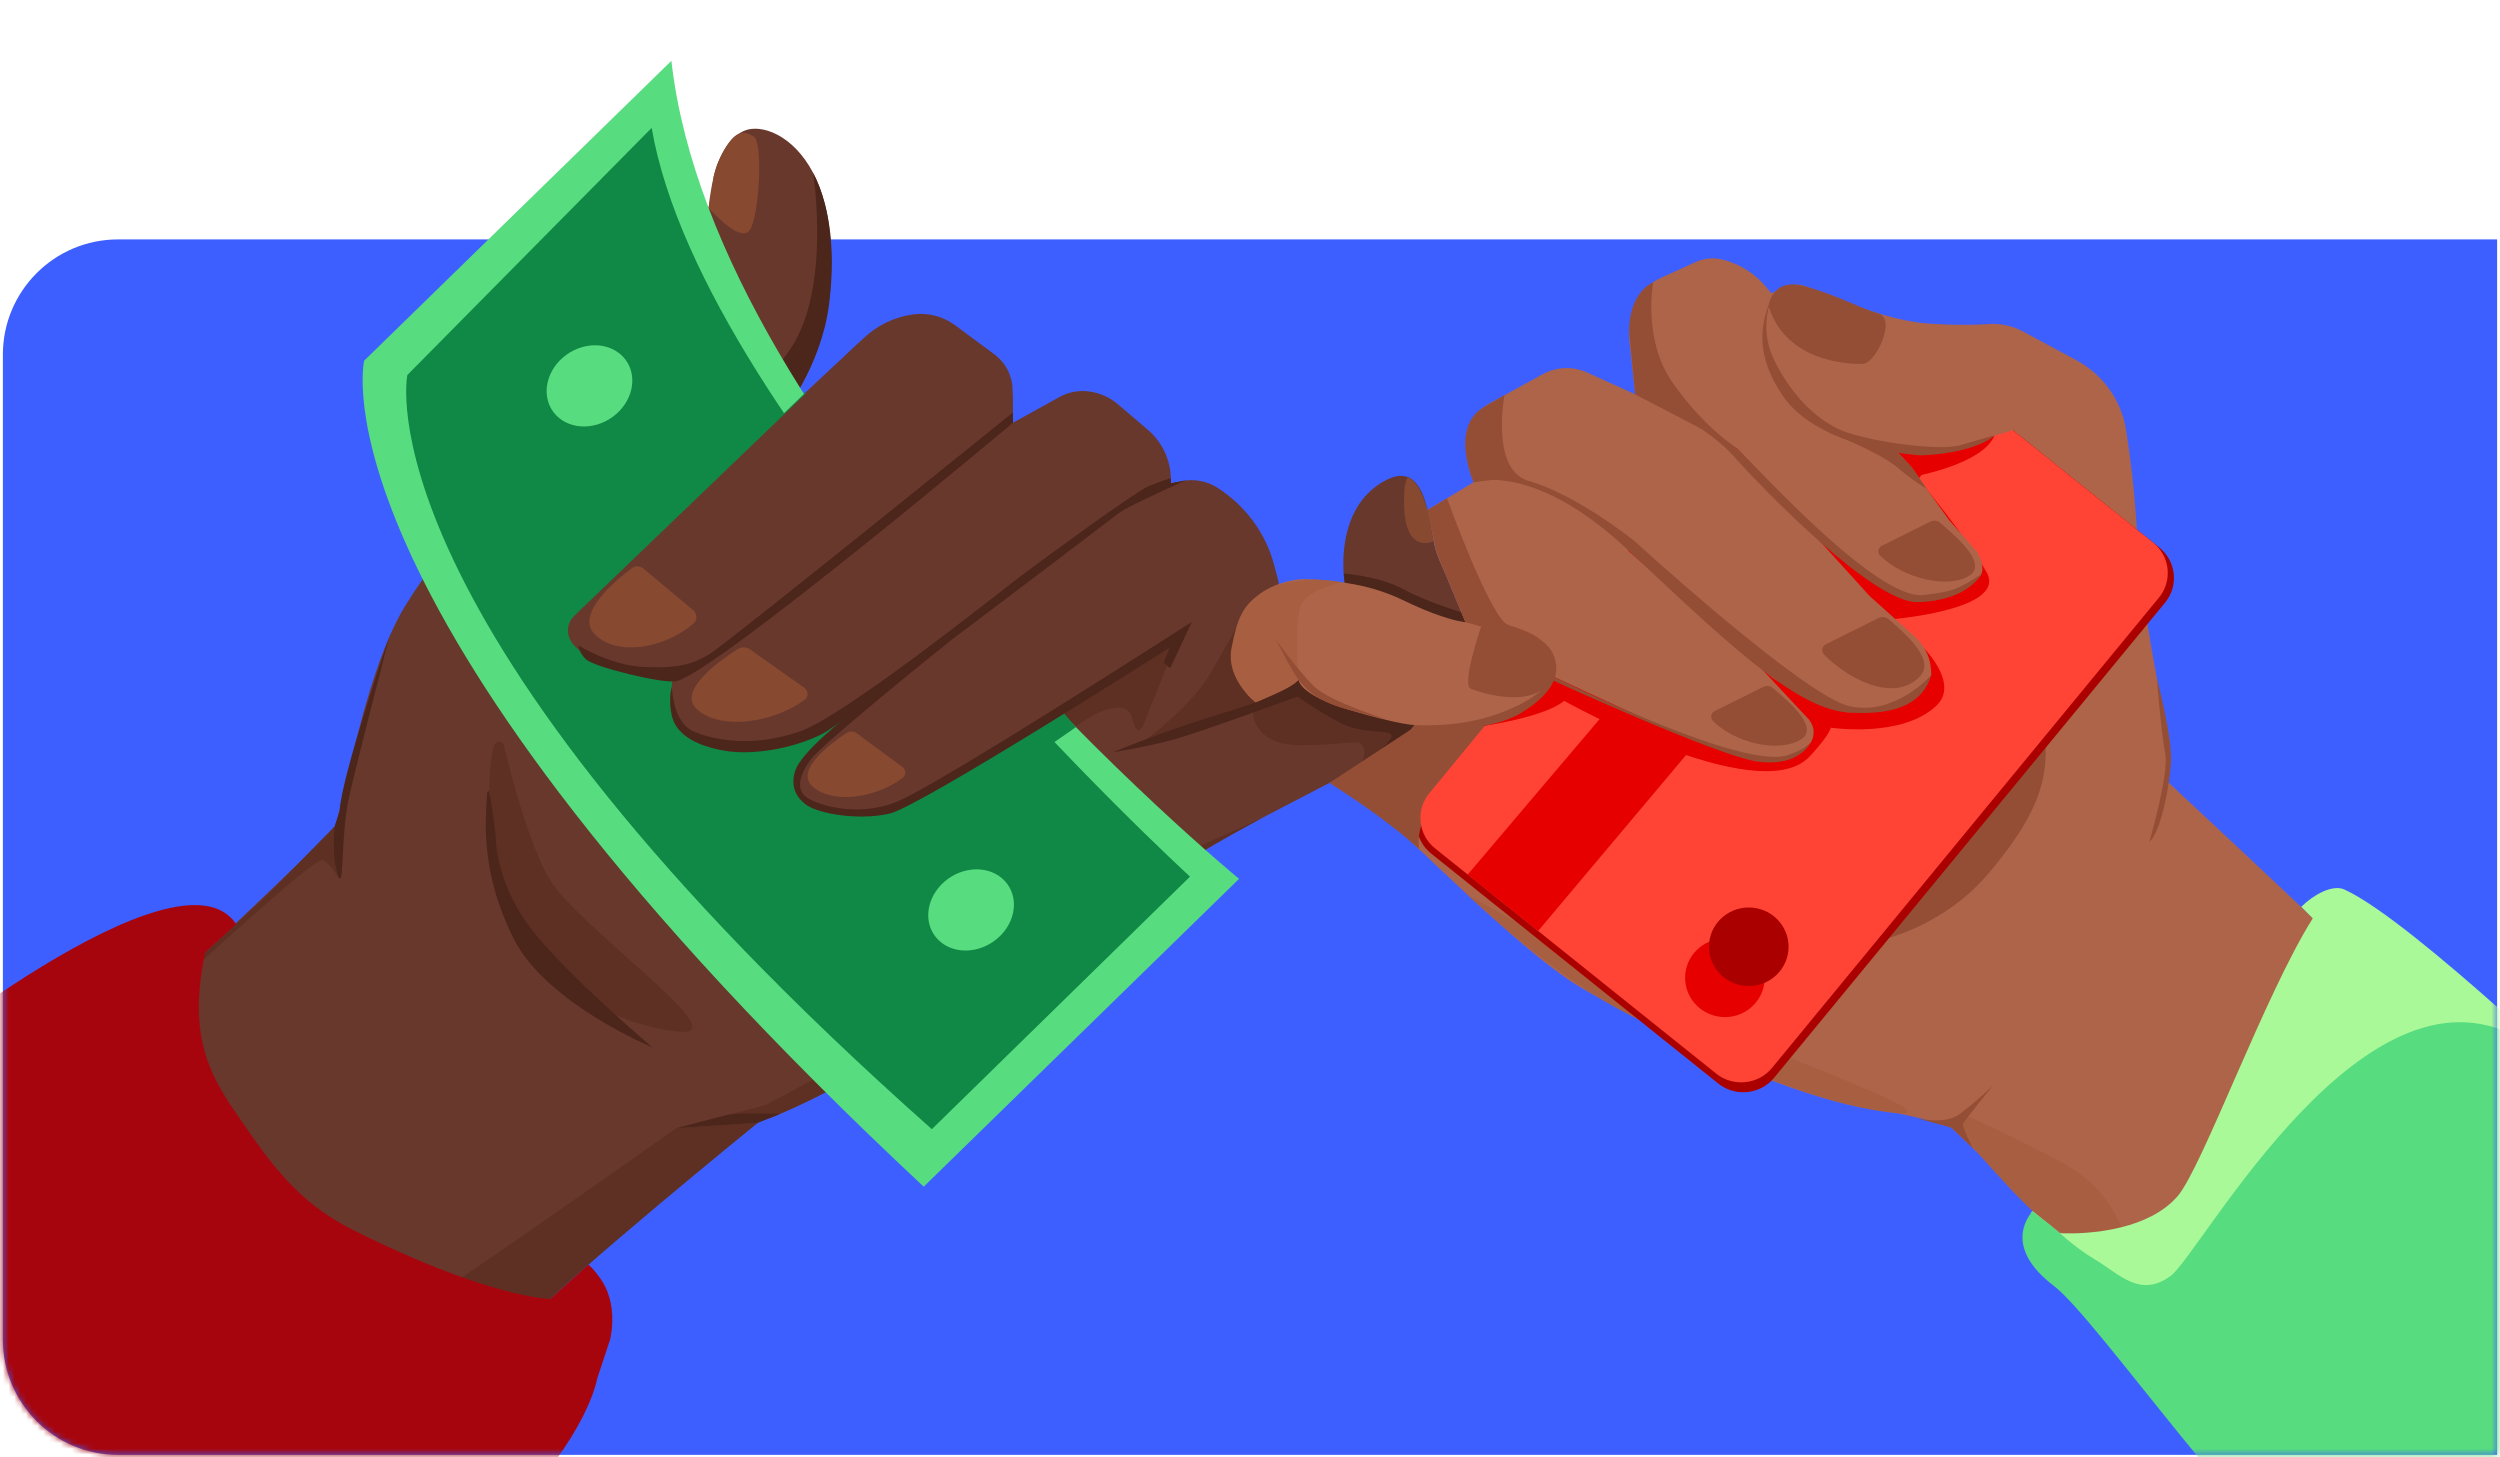 <svg width="434" height="253" viewBox="0 0 434 253" fill="none" xmlns="http://www.w3.org/2000/svg">
<path d="M0.5 61.56C0.5 50.514 9.454 41.56 20.5 41.56H433.5V252.56H20.5C9.454 252.56 0.5 243.605 0.5 232.56V61.56Z" fill="#3E5FFF"/>
<mask id="mask0_1481:2469" style="mask-type:alpha" maskUnits="userSpaceOnUse" x="0" y="0" width="434" height="253">
<path d="M0.5 0.56H433.5V252.56H20.5C9.454 252.56 0.5 243.605 0.5 232.56V0.56Z" fill="#C4C4C4"/>
</mask>
<g mask="url(#mask0_1481:2469)">
<path d="M256.105 112.118C256.105 112.118 251.635 118.582 247.188 123.976C246.655 124.626 246.116 125.26 245.595 125.865L245.589 125.876H245.583C245.566 125.899 245.543 125.921 245.526 125.944C245.308 126.187 245.096 126.43 244.89 126.662C243.744 127.934 242.655 129.043 241.709 129.84C241.698 129.851 241.686 129.857 241.675 129.868C241.503 130.015 241.337 130.145 241.17 130.27C240.93 130.457 240.695 130.615 240.477 130.745C240.403 130.79 240.328 130.835 240.242 130.881C240.213 130.903 240.179 130.92 240.145 130.943C239.549 131.288 238.695 131.746 237.646 132.317C237.617 132.334 237.583 132.345 237.549 132.362C237.262 132.52 236.953 132.679 236.632 132.848L236.54 132.899C236.42 132.962 236.299 133.029 236.173 133.086C236.099 133.126 236.047 133.154 236.013 133.171C236.013 133.176 236.007 133.176 236.001 133.176C235.996 133.176 235.996 133.182 235.99 133.182C235.984 133.188 235.984 133.188 235.984 133.188C234.471 133.991 232.706 134.912 230.78 135.913C227.187 137.779 223.055 139.923 219.044 142.032C219.044 142.032 219.038 142.032 219.032 142.037C219.027 142.037 219.021 142.043 219.009 142.049C219.009 142.049 219.009 142.049 219.004 142.049V142.054C218.981 142.066 218.952 142.083 218.912 142.1C218.895 142.111 218.872 142.122 218.849 142.134C218.723 142.201 218.534 142.309 218.287 142.439C214.975 144.175 211.777 145.888 209.078 147.381C207.227 148.405 205.611 149.326 204.35 150.095C203.542 150.582 202.883 151.011 202.402 151.356C201.467 152.029 199.347 153.556 196.373 155.665C196.258 155.75 196.149 155.824 196.04 155.903C194.883 156.723 193.742 157.52 192.625 158.3C192.069 158.691 191.513 159.075 190.963 159.46C189.977 160.15 189.003 160.828 188.046 161.49C187.232 162.055 186.39 162.632 185.53 163.22C185.341 163.344 185.158 163.475 184.974 163.605C174.785 170.611 161.822 179.183 150.412 185.72C148.904 186.585 147.426 187.411 145.987 188.186C145.758 188.31 145.535 188.429 145.323 188.548C145.174 188.627 145.025 188.706 144.881 188.785C144.721 188.87 144.572 188.955 144.423 189.034C144.251 189.124 144.079 189.215 143.919 189.3C143.821 189.351 143.724 189.401 143.632 189.452C143.529 189.503 143.432 189.56 143.328 189.611H143.323C143.111 189.724 142.893 189.837 142.675 189.95C140.073 191.29 137.626 192.449 135.408 193.377H135.403L135.156 193.479C134.698 193.671 134.251 193.846 133.815 194.016L133.775 194.027L133.724 194.05C133.099 194.287 132.503 194.502 131.924 194.694C131.924 194.694 131.809 194.768 131.586 194.904C131.586 194.904 131.58 194.909 131.563 194.92C128.411 196.871 105.425 211.359 94.72 224.382C94.433 224.732 94.141 225.083 93.854 225.439C90.708 229.273 87.47 233.322 84.439 237.15C84.364 237.235 84.364 237.235 84.364 237.235C83.728 238.038 83.103 238.83 82.484 239.61C76.003 247.826 63.515 248.126 56.639 240.232L43.653 225.326L14 185.72C21.674 178.329 57.504 144.989 58.106 143.451C58.197 143.225 58.289 142.959 58.381 142.637L58.444 142.439C58.61 141.868 58.799 141.167 59 140.352C59 140.341 59 140.33 59.005 140.318C59.71 137.485 60.616 133.329 61.773 128.737C61.791 128.675 61.808 128.613 61.825 128.557C63.303 122.681 65.189 116.093 67.567 110.614C67.573 110.603 67.573 110.597 67.573 110.597C68.404 108.68 69.292 106.899 70.249 105.327C71.286 103.625 72.318 102.053 73.384 100.566C74.748 98.66 76.175 96.879 77.745 95.109C82.863 89.352 89.539 83.669 100.76 74.005C101.419 73.44 102.095 72.857 102.783 72.264C105.39 70.013 107.683 67.593 109.694 65.088C115.127 58.33 118.52 50.985 120.611 44.821C121.752 41.468 122.514 38.46 123.007 36.096C123.712 32.754 123.889 30.679 123.889 30.679C123.889 30.679 125.162 24.47 129.179 22.711C132.079 21.445 137.678 23.35 141.174 30.034C141.97 31.538 142.652 33.285 143.168 35.299C143.197 35.417 143.225 35.536 143.26 35.655C143.592 37.012 143.85 38.482 144.022 40.077C145.019 49.379 143.489 57.137 140.967 63.148C140.899 63.301 140.83 63.448 140.767 63.601C140.245 64.822 139.672 65.964 139.076 67.033C139.019 67.135 138.967 67.231 138.91 67.333C137.999 68.927 137.025 70.352 136.039 71.591C136.027 71.596 136.027 71.602 136.022 71.608C135.896 71.766 135.821 71.862 135.804 71.885L136.05 71.653L139.569 68.373L139.856 68.102L148.681 59.874C148.882 59.688 148.985 59.586 148.985 59.586L150.051 58.59C152.36 56.436 155.289 55.039 158.435 54.593C161.042 54.219 163.69 54.892 165.799 56.453L172.641 61.525C174.596 62.973 175.759 65.24 175.788 67.649V67.706L175.828 71.613L175.851 73.389L183.908 68.927C185.473 68.062 187.284 67.717 189.066 67.955C190.923 68.204 192.665 68.978 194.08 70.183L199.261 74.605C201.743 76.725 203.198 79.784 203.261 83.025L203.278 83.895L205.198 83.516C207.427 83.076 209.743 83.55 211.605 84.834L212.058 85.145C216.597 88.278 219.852 92.903 221.227 98.196L221.984 101.103L221.955 101.402L221.938 101.561L219.995 120.374L223.686 115.155L224.127 114.533L225.17 113.057L233.451 101.352C233.451 101.352 233.44 101.278 233.417 101.137C233.377 100.854 233.302 100.294 233.256 99.548C233.016 95.934 233.279 87.803 239.835 83.782C244.895 80.678 246.787 84.263 247.824 88.51V88.515C248.036 89.392 248.214 90.302 248.368 91.179L248.386 91.281C248.701 92.999 248.953 94.617 249.302 95.719C249.365 95.934 249.434 96.127 249.509 96.296C249.864 97.122 250.38 98.343 250.97 99.746C251.176 100.249 251.394 100.769 251.623 101.312L253.681 106.26C253.681 106.266 253.681 106.271 253.687 106.271L253.813 106.582L254.271 107.685V107.691L254.403 108.007C255.389 110.382 256.105 112.118 256.105 112.118Z" fill="#68382D"/>
<path d="M105.253 114.341C105.253 114.341 113.299 114.782 116.588 112.888C119.878 110.993 167.839 69.013 169.358 70.958C170.876 72.903 169.449 73.197 172.642 72.4C175.834 71.608 175.788 67.644 175.788 67.644L175.851 73.389L125.471 112.622C125.471 112.622 120.027 117.225 116.858 117.106C113.689 116.987 107.585 115.319 105.253 114.341Z" fill="#68382D"/>
<path d="M97.613 108.895C97.613 108.895 98.598 110.75 99.114 111.134C99.63 111.513 100.518 112.124 100.518 112.124L105.04 115.268L114.605 117.281C114.605 117.281 118.845 117.727 119.906 117.094C120.966 116.461 116.828 118.378 116.645 119.209C116.461 120.04 116.857 123.852 116.857 123.852L120.123 127.996L126.433 129.472L133.872 129.274L146.433 124.513L146.313 125.689L141.012 130.937L138.875 133.419L138.175 136.433L139.602 138.786L146.944 141.274L156.571 139.758L189.283 120.193L204.527 110.829L198.412 126.057C198.412 126.057 197.38 128.375 196.532 124.638C195.684 120.9 189.718 124.196 189.718 124.196C189.718 124.196 164.669 140.075 158.984 141.8C153.299 143.53 142.433 144.944 138.347 142.654C135.281 140.94 133.556 136.733 135.081 134.273C136.605 131.813 132.611 134.432 128.863 135.008C124.221 135.721 118.347 135.308 116.043 131.943C113.745 128.579 115.436 122.449 113.934 121.584C112.433 120.713 104.197 123.546 100.747 119.017C97.292 114.499 97.613 108.895 97.613 108.895Z" fill="#5E3023"/>
<path d="M198.99 128.32C198.99 128.32 206.87 122.659 210.371 116.49C213.873 110.315 216.028 106.43 216.028 106.43C216.028 106.43 213.019 115.879 216.194 118.249C219.369 120.618 222.263 121.183 222.263 121.183L206.572 126.442L198.99 128.32Z" fill="#5E3023"/>
<path d="M217.52 123.717C217.52 123.717 217.422 129.417 225.921 129.377C234.42 129.337 236.036 128.156 236.655 129.688C237.274 131.22 235.984 133.188 235.984 133.188L241.83 129.185L242.861 126.731L236.334 125.243L229.13 122.15L225.634 119.56L217.52 123.717Z" fill="#5E3023"/>
<path d="M120.897 194.932L132.8 191.856C132.8 191.856 154.17 181.05 169.758 169.503C185.346 157.956 191.369 154.818 198.361 151.459C205.352 148.105 219.037 142.038 219.037 142.038C219.037 142.038 205.398 149.293 196.034 155.903C166.411 176.82 149.609 186.303 143.626 189.453C138.817 191.986 133.769 194.033 133.769 194.033L120.897 194.932Z" fill="#5E3023"/>
<path d="M87.469 129.399C87.274 128.585 86.123 128.511 85.83 129.297C84.804 132.091 84.168 142.099 86.581 151.362C90.294 165.601 99.24 172.522 99.24 172.522C99.24 172.522 109.39 178.657 118.41 179.138C127.43 179.619 99.762 160.381 95.257 152.391C91.762 146.182 88.673 134.364 87.469 129.399Z" fill="#5E3023"/>
<path d="M193.202 130.598C193.202 130.598 202.417 126.719 212.87 123.62C223.323 120.516 225.421 117.999 225.421 117.999C225.421 117.999 227.197 121.166 233.197 122.936C239.198 124.706 245.593 125.859 245.593 125.859C245.593 125.859 243.61 128.805 241.169 130.264C238.728 131.723 235.983 133.188 235.983 133.188C235.983 133.188 242.229 128.517 241.542 127.539C240.854 126.561 236.67 127.567 232.676 125.48C228.682 123.394 225.255 120.911 225.255 120.911C225.255 120.911 208.767 126.973 203.993 128.308C199.22 129.648 193.202 130.598 193.202 130.598Z" fill="#4C251B"/>
<path d="M141.174 30.034C141.174 30.034 144.286 49.962 137.311 60.423C130.337 70.884 98.187 104.942 97.516 106.967C96.846 108.991 99.115 111.134 99.115 111.134C99.115 111.134 97.728 110.281 98.863 108.205C99.998 106.13 100.468 106.085 105.597 101.957C110.726 97.829 135.798 71.891 135.798 71.891C135.798 71.891 142.584 63.618 143.93 52.828C145.277 42.039 143.564 34.699 141.174 30.034Z" fill="#4C251B"/>
<path d="M160.353 206.01L215.1 152.567C215.1 152.567 124.117 77.783 116.553 10.56L63.222 62.611C63.216 62.611 52.889 105.559 160.353 206.01Z" fill="#57DC7F"/>
<path d="M113.131 22.203L70.717 65.1C70.717 65.1 61.829 107.386 161.768 196.024L206.583 152.182C206.589 152.188 122.151 74.831 113.131 22.203Z" fill="#108846"/>
<path d="M102.328 104.377C102.328 104.377 87.084 116.201 109.944 120.9C109.944 120.9 114.523 139.572 132.673 133.957C132.673 133.957 142.644 155.954 167.608 139.521L186.771 126.238C186.771 126.238 151.579 85.32 139.853 68.107L102.328 104.377Z" fill="#108846"/>
<path d="M183.266 96.67L166.446 80.158L137.855 103.269L125.471 112.622L118.852 116.399L116.857 117.106C116.857 117.106 115.133 126.583 120.118 128.008C125.104 129.433 133.454 131.135 140.807 127.279C148.159 123.417 183.266 96.67 183.266 96.67Z" fill="#68382D"/>
<path d="M148.985 59.586C148.985 59.586 101.797 104.892 99.705 106.894C97.614 108.896 98.227 112.769 103.625 114.29C109.024 115.811 116.863 117.106 116.863 117.106C116.863 117.106 125.637 112.814 129.718 109.552C133.798 106.295 166.446 80.158 166.446 80.158L148.985 59.586Z" fill="#68382D"/>
<path d="M183.266 96.67L146.308 125.696C146.308 125.696 138.439 132.199 138.348 135.004C138.256 137.808 140.697 142.423 154.6 140.624L200.063 113.075L183.266 96.67Z" fill="#68382D"/>
<path d="M84.362 237.235C84.362 237.235 58.992 234.769 66.39 230.743C73.789 226.717 117.412 195.831 117.412 195.831L131.584 194.903C131.584 194.903 99.147 221.226 91.755 229.233C84.362 237.24 84.362 237.235 84.362 237.235Z" fill="#5E3023"/>
<path d="M58.833 152.528C58.833 152.528 57.664 150.3 56.048 149.282C55.119 148.694 40.175 162.225 35 166.924V165.924L46.724 155.055L46.735 155.044L46.741 155.038L47.36 154.405L58.105 143.452L58.81 152.262C58.81 152.267 58.81 152.267 58.81 152.267L58.833 152.528Z" fill="#5E3023"/>
<path d="M100.433 112.073C100.433 112.073 106.066 115.522 111.705 115.788C117.86 116.076 120.33 115.257 123.167 113.554C126.004 111.852 175.833 71.613 175.833 71.613L175.856 73.389C175.856 73.389 124.806 116.246 117.494 118.242C115.43 118.808 102.966 115.805 101.654 114.397C100.335 112.995 100.433 112.073 100.433 112.073Z" fill="#4C251B"/>
<path d="M116.639 119.215C116.639 119.215 116.685 125.503 120.599 127.075C124.519 128.647 131.075 129.699 138.921 126.956C146.766 124.208 173.781 102.573 177.237 99.978C180.693 97.376 196.945 85.462 199.341 84.427C201.736 83.392 203.255 83.03 203.255 83.03L203.272 83.901L205.908 83.375C205.908 83.375 196.017 87.724 194.183 89.109C192.349 90.495 146.531 125.48 142.864 127.352C137.454 130.112 130.514 131.045 126.227 130.394C121.293 129.642 117.396 127.714 116.617 124.225C115.963 121.285 116.639 119.215 116.639 119.215Z" fill="#4C251B"/>
<path d="M164.979 111.242C164.979 111.242 142.904 128.918 140.726 131.87C138.548 134.822 138.296 137.225 140.05 138.441C141.798 139.657 148.474 141.947 155.425 139.295C162.377 136.643 206.917 107.951 206.917 107.951L203.14 115.997L202.034 115.036L203.06 112.418C203.06 112.418 159.81 139.945 154.52 141.217C149.236 142.49 142.216 141.297 140.027 139.759C137.843 138.22 137.282 136.043 138.073 133.736C140.136 127.674 164.979 111.242 164.979 111.242Z" fill="#4C251B"/>
<path d="M233.458 101.363C233.458 101.363 236.931 100.973 244.742 104.745C252.547 108.516 254.41 108.013 254.41 108.013L253.694 106.277C253.694 106.277 247.854 104.592 243.659 102.302C239.464 100.012 233.269 99.554 233.269 99.554L233.458 101.363Z" fill="#4C251B"/>
<path d="M117.414 195.831L131.586 194.904L135.408 193.377C135.408 193.377 128.079 193.111 126.199 193.575C124.325 194.044 117.414 195.831 117.414 195.831Z" fill="#4C251B"/>
<path d="M113.276 181.835C113.276 181.835 94.782 174.179 89.149 162.914C83.516 151.656 84.243 142.846 84.524 138.345C84.805 133.843 86.037 145.023 86.037 145.023C86.037 145.023 85.894 152.804 91.894 160.833C97.894 168.863 113.276 181.835 113.276 181.835Z" fill="#4C251B"/>
<path d="M58.104 143.452C58.104 143.452 57.486 148.496 58.649 151.883C59.818 155.27 59.084 144.984 60.603 138.329C62.116 131.673 67.566 110.604 67.566 110.604C67.566 110.604 59.147 135.049 58.958 140.885L58.104 143.452Z" fill="#4C251B"/>
<path d="M422 179.424L387.499 211.37C383.677 214.723 380.227 217.72 377.596 219.993C376.76 220.717 375.82 221.26 374.823 221.628C372.146 222.623 369.075 222.318 366.605 220.649C365.722 220.056 364.777 219.405 363.802 218.727C363.797 218.721 363.785 218.716 363.779 218.71C361.768 217.296 359.625 215.719 357.59 214.09C357.584 214.09 357.579 214.084 357.573 214.079L356.753 213.411C356.467 213.18 356.186 212.948 355.911 212.71C355.688 212.524 355.464 212.331 355.241 212.139C353.877 210.957 352.622 209.77 351.567 208.627C348.748 205.568 345.865 202.65 343.55 200.372C343.538 200.36 343.533 200.355 343.533 200.349C343.177 199.998 342.833 199.665 342.507 199.342L341.951 198.805C340.57 197.465 339.538 196.487 339.057 196.04L338.764 195.763L338.747 195.757C338.552 195.689 336.707 195.033 334.226 194.366C333.039 194.044 331.71 193.716 330.346 193.45C329.876 193.36 329.406 193.269 328.936 193.196C328.466 193.122 328.002 193.054 327.538 192.998C326.953 192.93 326.363 192.845 325.767 192.755C325.738 192.755 325.704 192.749 325.67 192.738C319.492 191.765 312.598 189.577 305.847 186.919C300.041 184.629 294.345 181.994 289.319 179.483C287.227 178.443 285.256 177.419 283.439 176.452C283.416 176.441 283.393 176.429 283.37 176.418L283.365 176.412C281.783 175.57 280.322 174.773 279.004 174.043C277.044 172.952 275.41 172.007 274.178 171.278C269.874 168.733 263.657 163.44 257.891 158.204C257.777 158.108 257.668 158.012 257.565 157.916C256.608 157.045 255.662 156.174 254.745 155.326C254.734 155.315 254.722 155.303 254.716 155.292H254.711C251.456 152.272 248.51 149.462 246.367 147.438C246.367 147.438 246.367 147.438 246.367 147.432C245.885 146.98 245.444 146.561 245.049 146.194C239.358 140.872 231.146 135.93 231.146 135.93L236.538 132.899L236.63 132.848L237.14 132.56L237.283 132.481C237.289 132.475 237.301 132.475 237.306 132.469C237.386 132.436 237.467 132.396 237.547 132.362C237.581 132.345 237.616 132.328 237.65 132.317C238.561 131.887 239.392 131.423 240.143 130.943C240.177 130.92 240.212 130.903 240.24 130.881C240.493 130.717 240.728 130.558 240.963 130.394C240.968 130.389 240.974 130.389 240.98 130.383C241.22 130.208 241.45 130.038 241.673 129.868C241.685 129.857 241.696 129.851 241.708 129.84C242.687 129.088 243.473 128.342 244.074 127.708C244.458 127.307 244.762 126.95 244.997 126.662C245.054 126.589 245.106 126.526 245.157 126.464C245.381 126.17 245.519 125.972 245.57 125.899C245.576 125.887 245.582 125.882 245.587 125.876L245.593 125.865C245.593 125.865 245.587 125.865 245.582 125.865C245.41 125.865 242.917 125.82 234.447 123.298C234.395 123.281 234.349 123.269 234.298 123.252C234.2 123.224 234.103 123.196 234.011 123.162C232.51 122.709 231.272 122.257 230.252 121.822C230.234 121.81 230.212 121.799 230.194 121.793C229.942 121.686 229.707 121.578 229.484 121.471C225.443 119.565 225.421 118.027 225.421 117.999C225.421 117.999 225.421 118.005 225.415 118.01C225.409 118.01 225.403 118.022 225.392 118.033C225.352 118.078 225.3 118.123 225.243 118.174C224.395 118.943 222.412 119.95 220.733 120.725C220.727 120.725 220.721 120.725 220.721 120.725C219.644 121.222 218.698 121.624 218.257 121.81C218.085 121.878 217.988 121.918 217.988 121.918C213.036 117.942 213.455 111.999 216.005 106.475H216.011C216.011 106.463 216.016 106.458 216.022 106.446C216.022 106.441 216.028 106.435 216.028 106.429C216.16 106.152 216.297 105.887 216.458 105.632C216.492 105.57 216.526 105.508 216.566 105.451C217.243 104.388 218.108 103.557 219.036 102.901C219.082 102.873 219.128 102.839 219.174 102.81C220.085 102.194 221.048 101.742 221.959 101.414C224.143 100.633 225.999 100.543 225.999 100.543C225.999 100.543 226.928 100.526 228.435 100.611C228.446 100.611 228.452 100.611 228.452 100.611C229.449 100.673 230.704 100.775 232.108 100.956C232.126 100.956 232.137 100.961 232.154 100.961C232.189 100.967 232.217 100.973 232.246 100.973C232.624 101.024 233.02 101.086 233.421 101.148C233.427 101.148 233.427 101.148 233.432 101.148C234.011 101.238 234.607 101.346 235.215 101.47C235.226 101.47 235.232 101.47 235.243 101.476C236.733 101.77 238.303 102.166 239.856 102.686C239.897 102.697 239.937 102.709 239.977 102.726C240.997 103.071 242.011 103.466 242.997 103.936C243.089 103.975 243.186 104.021 243.278 104.066C243.988 104.411 244.665 104.727 245.306 105.016C245.306 105.016 245.312 105.021 245.324 105.027C250.464 107.334 253.318 107.871 254.149 107.99C254.321 108.013 254.407 108.018 254.407 108.018L254.275 107.702V107.696L253.817 106.593L253.685 106.282V106.271L251.628 101.323L250.974 99.757C250.974 99.757 249.627 96.771 249.307 95.731C248.974 94.645 248.39 91.292 248.39 91.292L248.372 91.19L247.822 88.527H247.828V88.521L255.817 83.714L255.284 82.233C254.774 80.825 254.59 79.326 254.745 77.839L254.997 75.402C255.238 73.112 256.608 71.082 258.665 69.985L267.846 64.952C270.207 63.657 273.055 63.55 275.514 64.664L283.863 68.452L283.852 68.339L282.889 59.405C282.522 56.029 283.583 52.653 285.818 50.069C286.465 49.317 287.273 48.717 288.184 48.304L294.379 45.488C295.852 44.821 297.508 44.674 299.079 45.076C302.053 45.833 304.706 47.513 306.643 49.865L307.52 50.934C307.52 50.934 307.709 50.826 308.024 50.674C308.03 50.674 308.03 50.668 308.03 50.668C308.976 50.204 311.027 49.294 312.443 49.435C314.34 49.628 325.71 55.497 334.506 56.148C339.286 56.498 342.925 56.413 345.257 56.261C347.315 56.125 349.372 56.566 351.183 57.539L360.438 62.526C365.057 65.014 368.261 69.47 369.08 74.599C369.774 78.925 370.525 84.811 370.966 91.925C370.972 92.089 370.983 92.253 370.995 92.423C371.264 96.907 371.843 101.781 372.536 106.492C373.126 110.49 373.797 114.369 374.439 117.779C374.439 117.779 374.439 117.79 374.444 117.807C375.373 122.766 376.238 126.73 376.668 128.641C376.674 128.647 376.674 128.653 376.668 128.658C376.846 129.45 376.588 130.083 376.588 130.083L376.897 131.655C376.897 131.757 376.897 131.859 376.892 131.961L376.175 135.597C376.169 135.602 415.576 172.186 422 179.424Z" fill="#AD6449"/>
<path d="M308.915 164.34C308.915 164.34 311.013 166.709 321.804 163.554C332.595 160.399 346.051 152.607 350.011 143.785C353.965 134.964 354.808 130.644 354.475 127.799C354.143 124.961 352.928 116.563 352.928 116.563C352.928 116.563 352.171 130.463 343.724 139.635C335.277 148.807 322.623 158.629 308.915 164.34Z" fill="#944E35"/>
<path d="M312.669 165.082C312.669 165.082 332.853 166.326 345.34 151.471C357.828 136.616 355.885 130.328 352.928 116.57C352.928 116.57 356.687 139.935 342.435 151.669C328.176 163.396 312.669 165.082 312.669 165.082Z" fill="#944E35"/>
<path d="M266.175 125.028C266.175 125.028 269.258 125.718 272.462 123.818C275.665 121.912 275.883 120.583 275.883 120.583L274.788 120.04C274.788 120.04 273.424 122.726 271.401 123.411C269.373 124.095 267.653 124.745 266.175 125.028Z" fill="#944E35"/>
<path d="M254.701 155.286C254.701 155.286 269.67 169.649 283.367 176.418C297.069 183.187 314.754 191.697 328.875 193.19C342.996 194.683 288.307 176.129 279.842 170.249C271.384 164.362 254.701 155.286 254.701 155.286Z" fill="#A85E40"/>
<path d="M250.742 125.843C250.742 125.843 260.759 132.419 264.295 133.737C267.831 135.055 269.046 135.332 269.046 135.332L253.613 125.504L250.742 125.843Z" fill="#944E35"/>
<path d="M306.176 55.616C306.176 55.616 304.09 67.203 307.053 71.534C310.016 75.866 312.491 78.953 319.231 81.125C325.97 83.296 331.197 79.428 331.197 79.428L329.999 77.952L321.752 76.454L313.534 71.743L307.935 64.387L306.669 59.931L306.176 55.616Z" fill="#A85E40"/>
<path d="M253.492 126.12L269.045 135.331C269.045 135.331 280.897 137.118 283.991 145.719C283.991 145.719 285.538 139.827 291.063 137.548C296.582 135.269 303.9 135.936 308.668 136.767C313.43 137.604 317.728 133.872 317.963 131.622C318.198 129.371 317.9 127.318 317.9 127.318C317.9 127.318 320.514 130.033 325.442 128.596C330.371 127.16 334.508 124.989 336.033 118.972C337.557 112.955 335.866 113.911 335.866 113.911C335.866 113.911 335.838 110.71 339.5 109.574C343.167 108.443 350.239 103.721 348.646 98.134C347.053 92.542 344.457 92.429 344.354 89.2C344.251 85.977 346.251 80.028 346.251 80.028L342.612 82.239L337.162 82.403L332.124 80.26L334.434 84.987L340.698 93.045L344.491 97.286L344.228 99.831L341.998 101.465L335.975 103.003L328.508 102.392L324.004 100.289L320.026 97.263L321.878 100.594L331.012 109.008L335.121 113.114L335.889 115.477L335.998 117.304L334.204 120.29L328.136 123.784L324.17 124.208L318.302 122.913L309.149 118.887L314.319 124.627L315.562 126.979L314.284 129.02L310.823 130.903L307.018 132.097L303.029 131.576L286.364 124.977L269.716 117.479L268.266 120.109L262.157 124.01L253.492 126.12Z" fill="#A85E40"/>
<path d="M375.867 104.604L307.969 187.117C305.585 190.013 301.229 190.459 298.295 188.107L248.443 148.173C245.508 145.821 245.056 141.523 247.44 138.628L315.338 56.108C317.722 53.213 322.078 52.767 325.012 55.119L374.864 95.053C377.798 97.411 378.251 101.703 375.867 104.604Z" fill="#AA0000"/>
<path d="M230.78 135.914C230.78 135.914 240.683 142.067 246.368 147.439C246.368 147.439 245.319 142.327 250.185 138.278C255.05 134.229 269.045 135.332 269.045 135.332L258.466 125.148C258.466 125.148 250.844 126.776 248.93 126.714C247.016 126.652 244.89 126.663 244.89 126.663L230.78 135.914Z" fill="#944E35"/>
<path d="M374.795 103.743L307.613 185.398C305.229 188.293 300.873 188.74 297.939 186.387L249.118 147.274C246.184 144.921 245.732 140.624 248.116 137.728L315.298 56.08C317.682 53.184 322.037 52.738 324.971 55.09L373.792 94.204C376.726 96.551 377.179 100.848 374.795 103.743Z" fill="#FF4436"/>
<path d="M225.422 117.999C225.422 117.999 224.894 118.757 222.86 119.752L217.989 121.912C217.989 121.912 212.762 117.937 213.788 112.542C214.814 107.147 215.811 104.999 219.169 102.81C222.528 100.616 228.447 100.611 228.447 100.611C228.447 100.611 230.247 100.673 232.15 100.961C234.058 101.25 226.935 101.917 225.783 105.208C224.636 108.499 225.422 117.999 225.422 117.999Z" fill="#A85E40"/>
<path d="M254.794 151.826L267.018 161.614L343.868 70.228L332.045 60.757L254.794 151.826Z" fill="#E60000"/>
<path d="M257.451 126.046C257.451 126.046 268.093 124.525 271.538 121.669C271.538 121.669 304.868 140.256 313.911 131.565C313.911 131.565 317.315 128.093 317.825 126.323C317.825 126.323 330.198 128.2 336.175 122.489C341.104 117.784 331.235 109.166 327.929 107.549C327.929 107.549 348.588 105.972 344.875 99.356C341.419 93.192 332.622 82.651 332.622 82.651C332.622 82.651 344.221 80.52 346.21 75.656L305.034 68.385L257.451 126.046Z" fill="#E60000"/>
<path d="M332.496 104.089L328.507 102.392L323.109 99.746L318.358 95.918L301.607 77.907L286.185 68.984L312.977 51.138L336.301 57.737L352.267 73.853L336.399 78.524L329.27 78.314L331.768 81.085L338.359 90.285L342.771 95.284C343.551 96.166 344.021 97.275 344.118 98.439L344.135 98.638C344.198 99.378 343.866 100.096 343.259 100.543L338.129 103.184L332.496 104.089Z" fill="#AD6449"/>
<path d="M308.032 50.674C308.032 50.674 304.897 56.198 308.021 62.554C311.144 68.91 315.872 73.507 320.8 75.13C325.723 76.753 336.778 78.41 340.623 77.217C344.469 76.024 346.211 75.651 346.211 75.651C346.211 75.651 343.11 78.665 333.442 79.055C333.442 79.055 315.631 78.054 309.35 68.503C305.407 62.509 304.777 57.097 308.032 50.674Z" fill="#944E35"/>
<path d="M290.547 71.518L300.799 77.28L317.654 95.856L324.577 103.484L332.17 110.286L332.657 110.756C334.239 112.271 335.161 114.33 335.242 116.501L335.265 117.202L333.895 119.498L325.912 123.485L320.645 123.666L313.161 120.827L307.711 117.688L291.172 102.856L274.936 88.708L290.547 71.518Z" fill="#AD6449"/>
<path d="M339.419 195.571C339.419 195.571 351.78 210.33 355.918 212.71C360.056 215.091 372.566 224.065 370.663 219.615C368.761 215.165 367.97 207.044 357.534 201.576C347.098 196.108 341.012 193.524 341.012 193.524L340.072 194.757L339.419 195.571Z" fill="#A85E40"/>
<path d="M275.665 89.454L305.133 115.387L313.998 124.875L314.176 125.113C315.013 126.238 315.076 127.748 314.331 128.935L314.285 129.009L311.975 130.977L304.84 132.153L289.694 126.73L269.711 117.473L268.88 113.266L264.69 110.06L256.547 107.781L275.665 89.454Z" fill="#AD6449"/>
<path d="M221.502 111.066C221.502 111.066 224.465 116.829 225.422 117.999C226.373 119.17 228.081 121.477 233.198 122.936C238.322 124.395 240.505 124.807 240.505 124.807C240.505 124.807 230.717 121.771 228.023 119.079C225.336 116.393 221.502 111.066 221.502 111.066Z" fill="#944E35"/>
<path d="M330.347 193.45C330.347 193.45 337.035 195.882 340.29 193.337C344.394 190.131 346.061 188.361 346.061 188.361C346.061 188.361 340.984 194.519 340.795 195.118C340.606 195.718 342.508 199.342 342.508 199.342L338.766 195.763L330.347 193.45Z" fill="#944E35"/>
<path d="M246.042 126.611C246.042 126.611 260.191 125.775 264.644 122.795C269.097 119.814 271.108 117.117 268.85 113.787C266.598 110.456 254.792 107.261 254.792 107.261L246.042 126.611Z" fill="#AD6449"/>
<path d="M373.123 146.109C373.123 146.109 376.573 134.494 375.874 130.807C375.175 127.12 374.43 117.784 374.43 117.784C374.43 117.784 377.112 127.844 376.877 132.261C376.636 136.671 375.352 142.043 374.464 144.028C373.576 146.007 373.123 146.109 373.123 146.109Z" fill="#944E35"/>
<path d="M245.594 125.865C254.099 126.289 259.927 124.18 263.142 122.642C268.706 119.984 269.068 117.779 269.125 117.242C269.451 114.217 265.812 111.627 265.629 111.502C264.54 110.75 263.761 110.592 259.732 109.495C257.359 108.85 255.486 108.319 254.414 108.013L253.698 106.277C253.698 106.277 263.99 108.681 266.609 110.451C269.228 112.22 269.824 113.465 270.111 115.285C270.397 117.106 269.864 120.318 263.916 123.847C257.543 127.63 244.895 126.657 244.895 126.657L245.594 125.865Z" fill="#944E35"/>
<path d="M104.001 232.609C103.995 232.621 103.989 232.638 103.983 232.649C102.224 237.744 98.052 244.541 89.381 253.402C83.954 258.949 76.206 264.694 69.427 269.28L69.186 269.444C67.61 270.507 66.085 271.508 64.658 272.424C59.472 275.766 52.498 273.985 49.627 268.573L28.129 269.444C28.129 269.444 -87.024 191.144 -18.871 186.345C-18.871 186.345 31 145.424 41 160.424L35.629 165.345C32.129 181.845 37.629 188.345 43.129 196.345C48.491 204.144 53.306 209.51 61.231 213.491C68.905 217.336 75.209 219.954 80.229 221.735H80.235C87.272 224.229 91.782 225.077 93.983 225.36C95.055 225.501 95.582 225.507 95.582 225.507L95.719 225.382L102 219.733L102.178 219.575C102.178 219.575 102.178 219.575 102.184 219.581C102.19 219.586 102.195 219.592 102.212 219.603C102.235 219.626 102.276 219.66 102.327 219.699C102.356 219.722 102.39 219.75 102.43 219.784C103.422 220.672 106.809 224.455 104.001 232.609Z" fill="#A7050E"/>
<path d="M407.001 154.424C419.001 159.924 452.501 192.424 452.501 192.424C450.902 194.121 406.302 230.44 405.001 232.424C395.722 246.629 365.14 220.53 355.214 212.964C354.154 212.156 353.283 211.375 352.566 210.623C352.555 210.612 352.549 210.606 352.538 210.595C352.687 210.425 352.801 210.318 352.847 210.278C352.859 210.273 352.864 210.261 352.87 210.256L352.876 210.261L354.372 211.477L355.833 212.659L356.756 213.411L357.575 214.078C357.575 214.078 357.793 214.095 358.183 214.101C359.707 214.152 363.896 214.152 368.28 213.049C371.822 212.167 375.501 210.561 378.011 207.683C382.277 202.787 393.225 172.487 401.501 159.424L399.501 157.424C401.533 155.396 404.893 153.459 407.001 154.424Z" fill="#A9F998"/>
<path d="M438.5 180.924L442 257.424L401.5 272.424C391.443 268.867 364.086 228.967 356.555 223.233C348.738 217.273 351.226 212.365 352.567 210.623C352.67 210.487 352.767 210.374 352.847 210.278C352.859 210.272 352.865 210.261 352.87 210.255L352.876 210.261C352.996 210.385 353.134 210.51 353.289 210.64C353.312 210.657 353.329 210.674 353.352 210.691C353.627 210.923 353.965 211.171 354.372 211.477C354.63 211.669 354.922 211.89 355.243 212.138C355.512 212.342 355.81 212.579 356.125 212.834C356.561 213.196 357.042 213.603 357.575 214.078C357.581 214.084 357.587 214.089 357.593 214.089C359.868 216.114 361.919 217.612 363.782 218.709C363.788 218.715 363.799 218.721 363.805 218.726C367.91 221.145 371.5 225.424 376.825 221.497C382.15 217.57 411 163.424 438.5 180.924Z" fill="#57DC7F"/>
<path d="M254.41 108.018L249.309 95.731L247.831 88.521L251.2 86.496C251.2 86.496 258.799 107.605 261.877 108.522L254.41 108.018Z" fill="#944E35"/>
<path d="M105.952 232.44C105.946 232.468 103.734 239.152 103.722 239.18C99.9 256.439 69.681 282.66 51.996 295.688C51.819 295.818 51.641 295.948 51.469 296.073C51.263 296.225 51.056 296.378 50.856 296.525L44.301 301.485L43.652 296.525V249.823C43.824 249.992 44.002 250.156 44.179 250.32C50.283 256.133 56.867 261.059 62.002 261.562C75.086 262.84 84.375 242.257 95.447 225.598C95.447 225.592 95.453 225.592 95.453 225.586L95.59 225.462L101.871 219.813L102.049 219.655C102.049 219.655 102.049 219.655 102.055 219.66C102.06 219.666 102.066 219.671 102.083 219.683C102.106 219.705 102.146 219.739 102.198 219.779C102.227 219.802 102.261 219.83 102.301 219.864C103.379 220.74 107.516 224.421 105.952 232.44Z" fill="#A7050E"/>
<path d="M106.344 72.382C109.804 69.876 110.813 65.43 108.597 62.451C106.382 59.473 101.781 59.09 98.321 61.595C94.861 64.101 93.852 68.547 96.067 71.525C98.283 74.504 102.884 74.887 106.344 72.382Z" fill="#57DC7F"/>
<path d="M172.591 163.358C176.051 160.852 177.06 156.406 174.845 153.427C172.629 150.449 168.028 150.066 164.568 152.571C161.108 155.077 160.099 159.523 162.315 162.502C164.53 165.48 169.131 165.863 172.591 163.358Z" fill="#57DC7F"/>
<path d="M299.447 176.566C303.264 176.566 306.358 173.512 306.358 169.746C306.358 165.98 303.264 162.927 299.447 162.927C295.63 162.927 292.536 165.98 292.536 169.746C292.536 173.512 295.63 176.566 299.447 176.566Z" fill="#E60000"/>
<path d="M303.585 171.176C307.402 171.176 310.496 168.123 310.496 164.356C310.496 160.59 307.402 157.537 303.585 157.537C299.768 157.537 296.673 160.59 296.673 164.356C296.673 168.123 299.768 171.176 303.585 171.176Z" fill="#AA0000"/>
<path d="M111.671 98.688C111.087 98.201 110.296 98.179 109.694 98.625C106.943 100.678 99.82 106.559 103.218 110.076C107.047 114.035 115.396 112.57 120.411 108.238C121.081 107.662 121.064 106.525 120.388 105.96L111.671 98.688Z" fill="#874930"/>
<path d="M130.209 112.74C129.579 112.293 128.725 112.271 128.066 112.683C125.086 114.572 117.372 119.967 121.052 123.19C125.201 126.826 134.238 125.48 139.665 121.505C140.393 120.973 140.376 119.933 139.637 119.413L130.209 112.74Z" fill="#874930"/>
<path d="M335.116 90.552C335.677 90.269 336.371 90.359 336.841 90.778C338.99 92.672 345.271 97.767 341.901 99.91C338.101 102.325 330.239 100.329 326.388 96.444C325.872 95.924 326.021 95.087 326.68 94.759L335.116 90.552Z" fill="#944E35"/>
<path d="M306.089 119.254C306.651 118.972 307.344 119.062 307.814 119.48C309.963 121.375 316.038 126.198 312.668 128.341C308.869 130.756 301.212 129.031 297.361 125.146C296.845 124.626 296.994 123.789 297.654 123.461L306.089 119.254Z" fill="#944E35"/>
<path d="M326.071 107.307C326.679 107.007 327.424 107.097 327.928 107.55C330.243 109.591 336.255 114.466 333.229 117.508C328.69 122.071 320.816 117.83 316.673 113.651C316.117 113.091 316.277 112.187 316.988 111.836L326.071 107.307Z" fill="#944E35"/>
<path d="M148.742 127.301C148.209 126.911 147.487 126.889 146.937 127.256C144.427 128.919 137.923 133.663 141.023 136.502C144.519 139.702 152.141 138.515 156.72 135.02C157.333 134.551 157.316 133.635 156.697 133.177L148.742 127.301Z" fill="#874930"/>
<path d="M123.007 36.096C123.007 36.096 128.417 42.254 130.107 40.026C131.798 37.798 132.537 24.707 130.858 23.706C129.179 22.711 127.408 22.044 124.714 28.072C123.534 30.724 123.007 36.096 123.007 36.096Z" fill="#874930"/>
<path d="M248.851 93.955C248.851 93.955 242.897 96.964 243.842 84.614C243.842 84.614 244.1 82.601 244.65 82.945C245.2 83.29 247.006 84.534 248.157 90.133L248.851 93.955Z" fill="#874930"/>
<path d="M257.125 108.783C257.125 108.783 253.669 118.871 255.32 119.555C256.97 120.239 266.707 123.48 269.71 117.48C269.715 117.48 270.323 109.705 257.125 108.783Z" fill="#944E35"/>
<path d="M323.099 63.165C323.099 63.165 310.4 63.753 307.064 53.269C307.064 53.269 307.317 47.937 313.58 49.758C319.844 51.579 322.755 53.496 326.079 54.406C329.397 55.316 325.414 63.674 323.099 63.165Z" fill="#944E35"/>
<path d="M283.865 68.459C283.865 68.459 299.155 75.742 301.607 77.908C304.06 80.074 325.631 104.231 333.895 103.303C339.012 102.726 340.13 102.206 343.958 99.673C343.958 99.673 341.694 104.298 332.915 104.525C325.276 104.723 306.341 85.202 300.828 79.056C295.315 72.909 283.865 68.459 283.865 68.459Z" fill="#944E35"/>
<path d="M255.818 83.715C255.818 83.715 266.013 79.949 282.472 95.352C298.931 110.756 311.458 122.964 320.645 123.665C329.831 124.367 333.957 121.647 335.264 117.202C335.264 117.202 328.971 124.372 321.069 122.597C313.166 120.821 283.864 94.04 283.864 94.04C283.864 94.04 264.975 78.512 255.818 83.715Z" fill="#944E35"/>
<path d="M269.716 117.479C269.716 117.479 303.751 134.488 310.823 130.897C310.823 130.897 312.886 130.298 314.285 129.014C314.285 129.014 312.153 133.351 304.84 132.158C297.528 130.965 269.716 118.18 269.716 118.18V117.479Z" fill="#944E35"/>
<path d="M255.818 83.715C255.818 83.715 251.543 74.085 257.686 70.618C263.83 67.152 257.686 70.618 257.686 70.618L261.171 68.611C261.171 68.611 258.769 81.306 265.148 83.415C271.526 85.524 265.148 83.415 265.148 83.415L258.999 83.308L255.818 83.715Z" fill="#944E35"/>
<path d="M283.866 68.458L282.829 57.821C282.829 57.821 282.37 51.262 286.995 49.005C286.995 49.005 285.138 58.862 290.256 66.275C295.373 73.688 300.806 77.279 300.806 77.279L283.866 68.458Z" fill="#944E35"/>
<path d="M317.55 75.103C317.55 75.103 326.118 78.405 329.31 81.091C332.502 83.777 334.456 84.852 334.456 84.852L332.301 81.646C332.072 81.301 331.809 80.978 331.522 80.679L329.264 78.321L317.55 75.103Z" fill="#944E35"/>
</g>
</svg>
